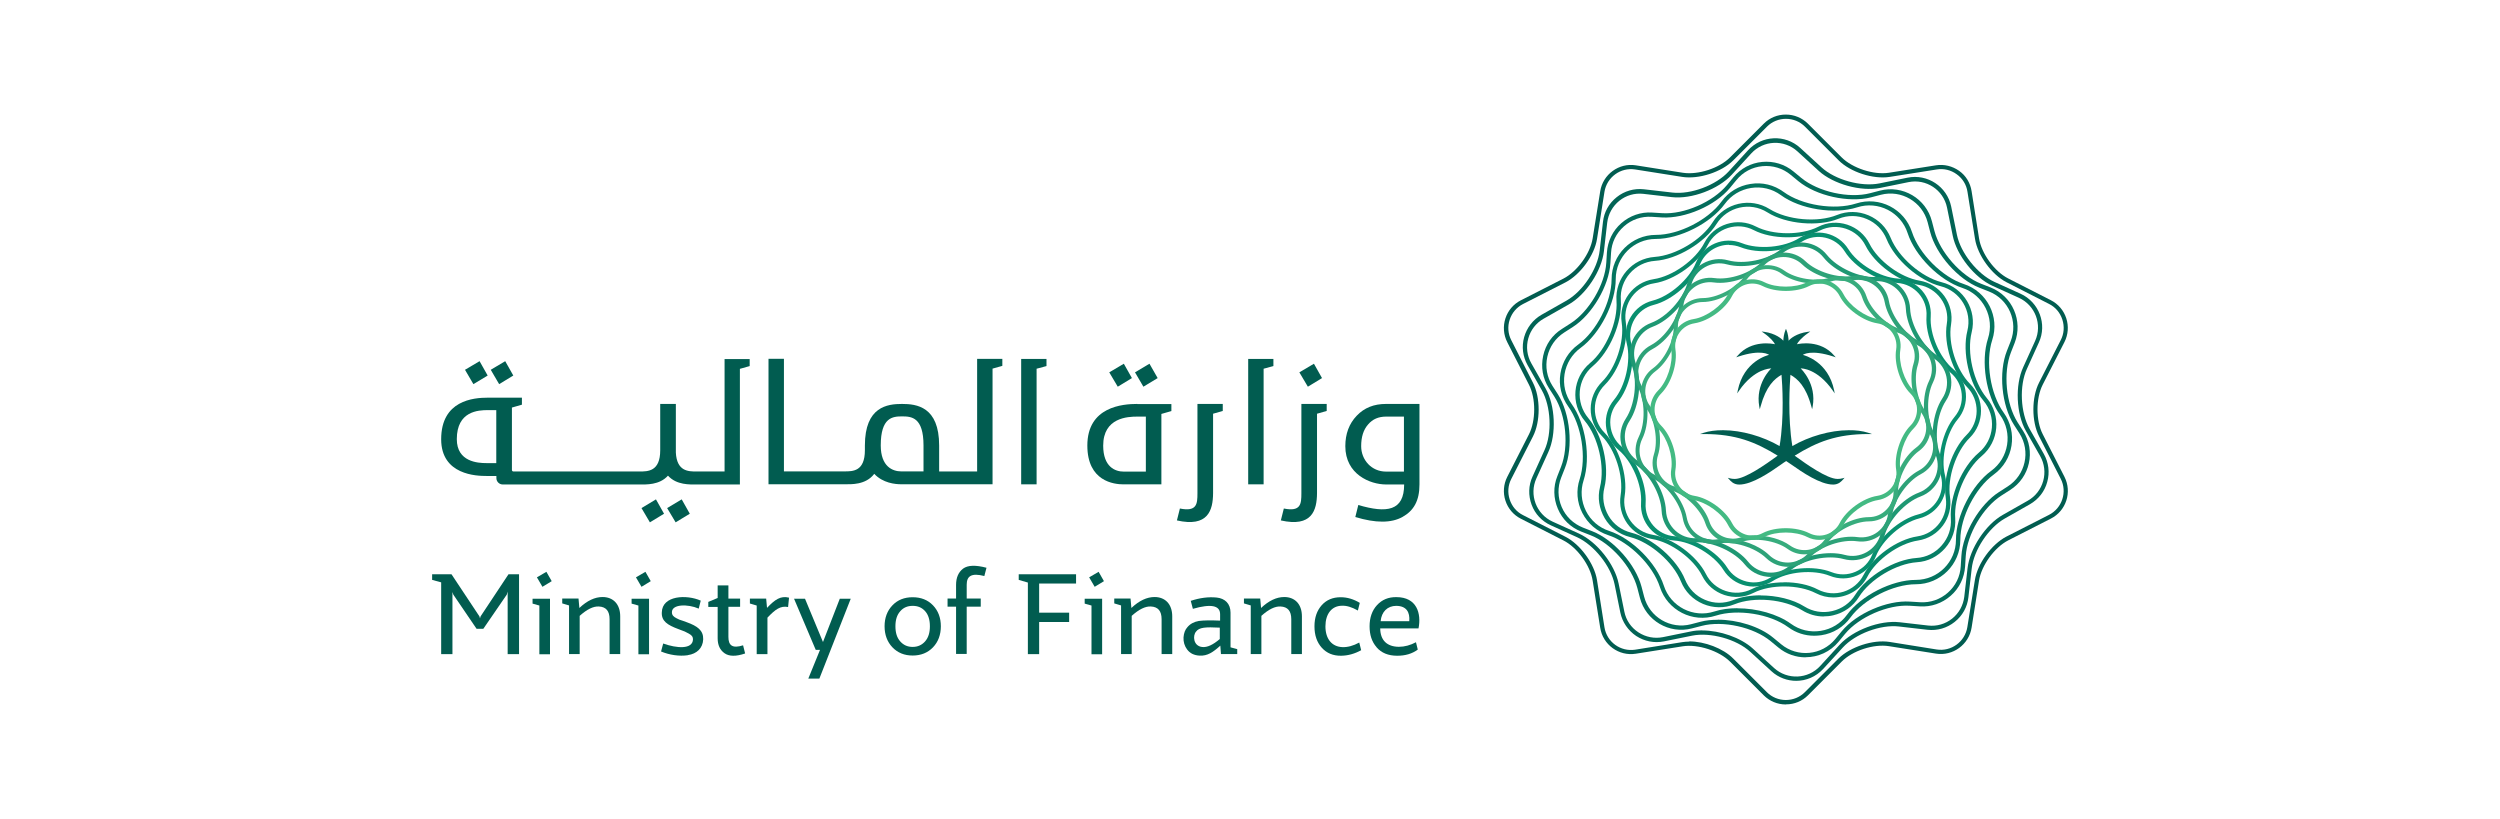 <?xml version="1.0" encoding="UTF-8"?>
<svg id="Layer_1" data-name="Layer 1" xmlns="http://www.w3.org/2000/svg" viewBox="0 0 235 77">
  <defs>
    <style>
      .cls-1 {
        fill: #026455;
      }

      .cls-2 {
        fill: #036c5b;
      }

      .cls-3 {
        fill: #08876a;
      }

      .cls-4 {
        fill: #088f6f;
      }

      .cls-5 {
        fill: #1e9873;
      }

      .cls-6 {
        fill: #2da278;
      }

      .cls-7 {
        fill: #43ba83;
      }

      .cls-8 {
        fill: #37ac7d;
      }

      .cls-9 {
        fill: #04745f;
      }

      .cls-10 {
        fill: #015c50;
      }

      .cls-11 {
        fill: #067e65;
      }
    </style>
  </defs>
  <polyline class="cls-10" points="40.62 53.98 42.44 53.98 45.06 57.93 45.12 58.12 45.18 57.93 47.8 53.98 48.79 53.98 48.79 61.49 47.72 61.49 47.72 55.61 47.64 55.89 45.43 59.11 44.8 59.11 42.61 55.89 42.53 55.65 42.53 61.49 41.47 61.49 41.47 54.74 40.62 54.51 40.62 53.98"/>
  <path class="cls-10" d="m51.7,56.28v5.22h-1v-4.58l-.64-.18v-.46h1.63m.17-1.65l-.87.53-.52-.89.89-.52.5.88h0Z"/>
  <path class="cls-10" d="m58.3,57.95v3.53h-1v-3.28c0-.76-.33-1.16-1.01-1.19-.51-.03-1.11.26-1.8.88v3.59h-1v-4.57l-.64-.19v-.46h1.53l.08.89c.73-.69,1.46-1.03,2.18-1.03.97,0,1.66.64,1.66,1.82"/>
  <path class="cls-10" d="m61.01,56.28v5.22h-1v-4.58l-.64-.18v-.46h1.63m.17-1.65l-.87.53-.52-.89.89-.52.5.88h0Z"/>
  <path class="cls-10" d="m64.66,61.59c-.8.12-1.73-.02-2.52-.35l.2-.75c1.24.45,2.77.58,2.8-.39,0-.22-.08-.37-.39-.54-.16-.08-.28-.15-.39-.2-.12-.04-.31-.12-.58-.22-1.05-.39-1.61-.76-1.57-1.57.03-1.61,2.34-1.7,3.66-1.11l-.19.75c-1.03-.45-2.54-.43-2.52.35,0,.27.16.42.44.56.21.12.29.14.6.24.15.05.25.09.33.12,1.03.37,1.59.77,1.57,1.61-.03.85-.62,1.37-1.43,1.49"/>
  <path class="cls-10" d="m70.03,61.43c-.85.29-1.5.28-1.93-.03-.43-.31-.64-.77-.64-1.4v-2.95h-.88v-.47l.88-.37v-1.18h1.01v1.24h1.1v.77h-1.1v2.83c0,.78.35,1.12,1.38.79l.19.76"/>
  <path class="cls-10" d="m72.1,57.14c.74-.78,1.28-1.16,2.07-.96l-.09.88c-.71-.14-1.2.22-1.94,1v3.43h-1.01v-4.57l-.64-.19v-.46h1.53l.08.87"/>
  <polyline class="cls-10" points="78.94 56.28 79.97 56.28 77.02 63.79 75.98 63.79 77.08 61.09 76.68 61.09 74.64 56.28 75.67 56.28 77.36 60.35 78.94 56.28"/>
  <path class="cls-10" d="m85.79,61.62c-.78,0-1.41-.26-1.9-.77-.49-.51-.74-1.18-.74-1.98s.25-1.46.74-1.97c.49-.51,1.12-.76,1.9-.76s1.42.25,1.91.76.74,1.17.74,1.97-.25,1.47-.74,1.98c-.49.51-1.13.77-1.91.77m0-.81c.48,0,.87-.18,1.17-.52.31-.35.45-.83.45-1.42s-.14-1.07-.44-1.41c-.31-.35-.69-.51-1.18-.51s-.88.17-1.17.51c-.31.35-.45.81-.45,1.41s.14,1.07.45,1.42c.31.35.69.52,1.17.52h0Z"/>
  <path class="cls-10" d="m92.54,54.15c-1.26-.33-1.67.03-1.67.81v1.3h1.32v.77h-1.32v4.44h-1v-4.44h-.8v-.77h.8v-1.28c0-.68.22-1.19.66-1.53.45-.33,1.18-.35,2.2-.08l-.2.77"/>
  <polyline class="cls-10" points="101.15 54.85 97.68 54.85 97.68 57.59 100.5 57.59 100.5 58.47 97.68 58.47 97.68 61.49 96.62 61.49 96.62 54.76 95.76 54.51 95.76 53.98 101.15 53.98 101.15 54.85"/>
  <path class="cls-10" d="m103.6,56.28v5.22h-1v-4.58l-.64-.18v-.46h1.64m.17-1.65l-.87.53-.52-.89.89-.52.5.88h0Z"/>
  <path class="cls-10" d="m110.19,57.95v3.53h-1v-3.28c0-.76-.33-1.16-1.01-1.19-.51-.03-1.11.26-1.8.88v3.59h-1v-4.57l-.64-.19v-.46h1.53l.08.89c.73-.69,1.46-1.03,2.18-1.03.97,0,1.66.64,1.66,1.82"/>
  <path class="cls-10" d="m111.6,61.07c-.26-.35-.37-.74-.35-1.15.03-.41.15-.73.37-.97.26-.31.62-.5,1.07-.58.46-.06,1.13-.07,2-.03v-.6c0-.83-.85-1-2.56-.51l-.2-.75c.85-.28,1.66-.39,2.44-.31s1.3.58,1.3,1.42v3.26s.63.17.63.17v.46h-1.53l-.06-.79c-.68.62-1.21.98-1.95.94-.52-.03-.91-.22-1.17-.58m3.07-.98v-1.07c-1.35-.07-1.94-.03-2.23.37-.33.37-.27,1.36.58,1.45.47.05,1.02-.21,1.66-.76h0Z"/>
  <path class="cls-10" d="m122.38,57.95v3.53h-1v-3.28c0-.76-.33-1.16-1.01-1.19-.51-.03-1.11.26-1.8.88v3.59h-1v-4.57l-.64-.19v-.46h1.53l.08.89c.73-.69,1.46-1.03,2.18-1.03.97,0,1.66.64,1.66,1.82"/>
  <path class="cls-10" d="m124.25,60.89c-.46-.51-.69-1.18-.69-2.01s.23-1.48.68-1.99c.45-.5,1.04-.75,1.78-.75.62,0,1.22.18,1.8.53l-.18.72c-.58-.33-1.07-.47-1.5-.45-.96.01-1.55.77-1.55,1.94s.6,1.91,1.59,1.95c.49.02,1.02-.12,1.59-.43l.18.72c-.6.33-1.22.51-1.88.52-.76.01-1.36-.24-1.82-.75"/>
  <path class="cls-10" d="m129.4,60.84c-.45-.51-.66-1.17-.66-1.97s.23-1.48.7-1.99c.47-.51,1.07-.76,1.82-.75,1.92,0,2.36,1.53,2.08,2.94h-3.6c.01,1.12.64,1.72,1.75,1.73.54,0,1.09-.15,1.61-.43l.17.69c-.52.39-1.17.58-1.93.58-.85,0-1.49-.27-1.94-.79m3.07-2.46c.07-.83-.25-1.43-1.22-1.44-.83,0-1.39.56-1.47,1.44h2.69Z"/>
  <polyline class="cls-10" points="119.7 33.74 119.7 34.41 118.78 34.66 118.78 45.53 117.33 45.53 117.33 33.74 119.7 33.74"/>
  <polyline class="cls-10" points="124.27 35.54 122.94 36.35 122.14 35 123.51 34.19 124.27 35.54"/>
  <path class="cls-10" d="m122.33,37.97v8.41c0,1-.06,1.74-1.65,1.42l-.28,1.12c2.92.66,3.39-.94,3.4-2.57v-7.46l.91-.26v-.66h-2.37"/>
  <path class="cls-10" d="m112.56,37.97v8.41c0,1-.06,1.74-1.65,1.42l-.28,1.12c2.92.66,3.39-.94,3.4-2.57v-7.46l.91-.26v-.66h-2.37"/>
  <polyline class="cls-10" points="108.82 35.54 107.48 36.35 106.69 35 108.05 34.19 108.82 35.54"/>
  <polyline class="cls-10" points="106.4 35.54 105.07 36.35 104.27 35 105.64 34.19 106.4 35.54"/>
  <path class="cls-10" d="m106.9,37.97c-1.36,0-4.69.25-4.69,3.91,0,3.37,2.5,3.65,3.41,3.65h3.55v-6.62l.94-.27v-.66h-3.2m-1.29,6.35c-.78,0-1.92-.43-1.92-2.44,0-2.65,2.33-2.73,3.21-2.73h.8v5.17h-2.09Z"/>
  <path class="cls-10" d="m133.41,37.97h-3.13c-1.13,0-2.04.36-2.75,1.11-.71.74-1.07,1.7-1.07,2.86,0,2.65,2.33,3.6,3.83,3.6h1.7c0,2.5-1.63,2.72-4.31,1.93l-.28,1.13c1.91.58,3.39.58,4.44-.01s1.59-1.51,1.59-3.05v-7.56m-1.47,6.35h-1.67c-1.38,0-2.34-1.11-2.34-2.39,0-.86.21-1.54.65-2.04.42-.5.98-.74,1.7-.74h1.67v5.17h0Z"/>
  <polyline class="cls-10" points="62.71 47.76 63.51 49.1 64.84 48.29 64.08 46.94 62.71 47.76"/>
  <polyline class="cls-10" points="60.3 47.76 61.09 49.1 62.42 48.29 61.66 46.94 60.3 47.76"/>
  <polyline class="cls-10" points="48.25 35.3 47.49 33.95 46.13 34.76 46.92 36.11 48.25 35.3"/>
  <polyline class="cls-10" points="45.84 35.3 45.08 33.95 43.71 34.76 44.5 36.11 45.84 35.3"/>
  <polyline class="cls-10" points="95.99 33.74 95.99 45.53 97.44 45.53 97.44 34.66 98.37 34.41 98.37 33.74 95.99 33.74"/>
  <path class="cls-10" d="m91.85,33.74v10.58h-3.57v-2.44c0-3.66-2.12-3.91-3.49-3.91s-3.49.25-3.49,3.91v.44c0,2-1.14,1.99-1.92,1.99h-5.69v-10.58h-1.45v11.79h7.14c.62,0,2,.08,2.8-.98.81.87,1.97.98,2.52.98h8.6v-10.87l.92-.26v-.66h-2.37m-5.05,10.58h-2.09c-.78,0-1.92-.43-1.92-2.44,0-2.65,1.13-2.73,2.01-2.73s2.01.08,2.01,2.73v2.44h0Z"/>
  <path class="cls-10" d="m68.11,33.74v10.58h-2.64c-.75,0-1.85,0-1.94-1.78v-4.57h-1.47v4.36c0,2-1.17,1.99-1.95,1.99h-11.85c-.08,0-.14-.07-.14-.14v-5.87l.94-.27v-.66h-3.2c-1.36,0-4.39.25-4.39,3.91,0,3.37,3.35,3.45,4.25,3.45h.94v.2c0,.33.27.6.6.6h12.86c.59,0,1.87.07,2.67-.83.81.9,2.08.83,2.67.83h4.09v-10.87l.92-.26v-.66h-2.37m-21.45,9.78h-.94c-.78,0-2.77-.11-2.77-2.25,0-2.65,2.04-2.73,2.91-2.73h.8v4.97h0Z"/>
  <path class="cls-10" d="m167.87,66.22c-.79,0-1.52-.31-2.07-.85l-3.17-3.17c-1.02-1.02-3.02-1.67-4.44-1.45l-4.43.7c-1.59.25-3.09-.84-3.34-2.44l-.71-4.43c-.22-1.43-1.46-3.13-2.75-3.78l-4-2.04c-.69-.35-1.21-.96-1.45-1.7s-.18-1.54.17-2.23l2.04-4c.66-1.29.66-3.39,0-4.67l-2.04-4c-.35-.69-.41-1.49-.17-2.23s.76-1.35,1.45-1.7l4-2.04c1.29-.66,2.52-2.35,2.75-3.78l.71-4.43c.25-1.59,1.76-2.69,3.34-2.44l4.43.7c1.43.22,3.42-.42,4.44-1.45l3.17-3.17c.55-.55,1.28-.85,2.07-.85s1.52.31,2.07.85l3.17,3.17c1.02,1.02,3.02,1.67,4.44,1.45l4.43-.7c.77-.12,1.54.07,2.18.52.64.45,1.05,1.14,1.17,1.91l.7,4.43c.22,1.43,1.46,3.13,2.75,3.78l4,2.04c.69.35,1.21.96,1.45,1.7s.18,1.54-.17,2.23l-2.04,4c-.66,1.29-.66,3.39,0,4.67l2.04,4c.73,1.44.16,3.2-1.28,3.93l-4,2.04c-1.29.66-2.52,2.35-2.75,3.78l-.7,4.43c-.25,1.59-1.76,2.69-3.34,2.44l-4.43-.7c-1.43-.23-3.42.42-4.44,1.45l-3.17,3.17c-.55.55-1.28.85-2.07.85m-9.1-5.92c1.45,0,3.19.65,4.14,1.61l3.17,3.17c.47.47,1.11.73,1.78.73s1.31-.26,1.78-.73l3.17-3.17c1.11-1.1,3.25-1.8,4.79-1.56l4.43.71c1.38.22,2.67-.73,2.89-2.1l.71-4.43c.24-1.54,1.57-3.36,2.96-4.08l4-2.04c1.24-.63,1.74-2.16,1.11-3.39l-2.04-4c-.71-1.39-.71-3.65,0-5.04l2.04-4c.31-.6.36-1.28.15-1.93s-.65-1.17-1.25-1.47l-4-2.04c-1.39-.71-2.72-2.54-2.96-4.08l-.71-4.43c-.1-.66-.46-1.25-1.01-1.64-.55-.4-1.21-.56-1.88-.45l-4.43.7c-1.54.24-3.69-.45-4.79-1.56l-3.17-3.17c-.47-.47-1.11-.73-1.78-.73s-1.31.26-1.78.73l-3.17,3.17c-1.1,1.11-3.25,1.8-4.79,1.56l-4.43-.7c-1.38-.22-2.67.73-2.89,2.1l-.7,4.43c-.24,1.54-1.57,3.36-2.96,4.08l-4,2.04c-.6.31-1.04.83-1.25,1.47-.21.64-.16,1.33.15,1.93l2.04,4c.71,1.39.71,3.65,0,5.04l-2.04,4c-.31.6-.36,1.28-.15,1.93s.65,1.17,1.25,1.47l4,2.04c1.39.71,2.72,2.54,2.96,4.08l.7,4.43c.22,1.38,1.51,2.31,2.89,2.1l4.43-.71c.21-.03.43-.05.65-.05h0Z"/>
  <path class="cls-1" d="m168.85,64c-.83,0-1.68-.3-2.34-.91l-2-1.83c-1.29-1.18-3.73-1.85-5.44-1.51l-2.66.54c-.9.18-1.83,0-2.61-.51-.77-.52-1.3-1.3-1.49-2.2l-.54-2.66c-.35-1.71-1.93-3.69-3.52-4.42l-2.47-1.12c-.84-.38-1.49-1.07-1.81-1.94s-.3-1.81.09-2.65l1.12-2.47c.73-1.59.61-4.12-.25-5.64l-1.34-2.36c-.45-.8-.57-1.74-.32-2.63s.83-1.64,1.63-2.1l2.36-1.34c1.52-.86,2.92-2.97,3.11-4.71l.31-2.69c.1-.92.56-1.74,1.29-2.32.73-.58,1.63-.84,2.55-.74l2.69.31c1.74.2,4.1-.69,5.28-1.98l1.83-2c1.29-1.41,3.49-1.51,4.9-.22l2,1.83c1.29,1.18,3.73,1.85,5.44,1.51l2.65-.54c1.87-.38,3.71.83,4.1,2.71l.54,2.66c.35,1.71,1.93,3.69,3.51,4.42l2.47,1.12c1.74.79,2.52,2.86,1.72,4.59l-1.12,2.47c-.73,1.59-.61,4.12.25,5.64l1.34,2.36c.45.8.57,1.74.32,2.63-.24.9-.83,1.64-1.63,2.1l-2.36,1.34c-1.52.86-2.92,2.97-3.11,4.71l-.31,2.69c-.1.92-.56,1.74-1.29,2.32s-1.63.84-2.55.74l-2.69-.31c-1.74-.2-4.1.69-5.28,1.98l-1.83,2c-.69.75-1.62,1.13-2.56,1.13m-8.83-4.74c1.67,0,3.62.67,4.76,1.7l2,1.83c1.25,1.14,3.2,1.06,4.34-.19l1.83-2c1.26-1.37,3.78-2.32,5.63-2.11l2.69.31c.81.09,1.61-.14,2.25-.65s1.04-1.24,1.14-2.05l.31-2.69c.21-1.85,1.7-4.1,3.31-5.01l2.36-1.34c.71-.4,1.22-1.06,1.44-1.85.22-.79.12-1.62-.28-2.33l-1.34-2.36c-.92-1.61-1.04-4.31-.26-6l1.12-2.47c.7-1.54.01-3.36-1.53-4.06l-2.47-1.12c-1.7-.77-3.37-2.88-3.74-4.7l-.54-2.66c-.34-1.66-1.96-2.73-3.62-2.39l-2.65.54c-1.82.37-4.42-.35-5.79-1.6l-2-1.83c-1.25-1.14-3.2-1.06-4.34.19l-1.83,2c-1.26,1.37-3.78,2.32-5.63,2.11l-2.69-.31c-.81-.09-1.61.14-2.25.65-.64.52-1.04,1.24-1.14,2.05l-.31,2.69c-.21,1.85-1.7,4.1-3.31,5.01l-2.36,1.34c-.71.4-1.22,1.06-1.44,1.85-.22.79-.12,1.62.28,2.33l1.34,2.36c.92,1.61,1.04,4.31.26,6l-1.12,2.47c-.7,1.54-.01,3.36,1.52,4.06l2.47,1.12c1.7.77,3.37,2.88,3.74,4.7l.54,2.65c.16.8.63,1.49,1.32,1.94.69.45,1.51.61,2.31.45l2.65-.54c.33-.07.68-.1,1.04-.1h0Z"/>
  <path class="cls-2" d="m169.72,61.79c-.9,0-1.8-.3-2.55-.92l-.74-.61c-1.58-1.3-4.48-1.95-6.46-1.43l-.93.24c-2.14.56-4.34-.74-4.89-2.88l-.24-.92c-.52-1.98-2.48-4.21-4.38-4.95l-.89-.35c-1-.39-1.78-1.15-2.2-2.14s-.45-2.08-.05-3.07l.35-.89c.75-1.91.47-4.86-.63-6.59l-.52-.81c-.58-.9-.76-1.97-.53-3.03s.85-1.95,1.76-2.52l.81-.52c1.73-1.1,3.24-3.66,3.36-5.7l.06-.96c.07-1.07.54-2.05,1.35-2.76.81-.71,1.84-1.07,2.9-1l.96.06c2.05.13,4.76-1.06,6.07-2.64l.61-.74c.68-.82,1.64-1.34,2.71-1.44,1.07-.1,2.12.22,2.94.9l.74.61c1.58,1.3,4.48,1.95,6.46,1.43l.92-.24c2.14-.56,4.34.74,4.89,2.88l.24.92c.52,1.98,2.48,4.21,4.38,4.95l.89.35c2.06.81,3.07,3.15,2.27,5.21l-.35.89c-.75,1.91-.47,4.86.63,6.59l.52.81c1.19,1.87.64,4.36-1.23,5.54l-.81.52c-1.73,1.1-3.24,3.66-3.36,5.7l-.06.96c-.07,1.07-.54,2.05-1.35,2.76s-1.84,1.07-2.9,1l-.96-.06c-2.04-.13-4.76,1.06-6.07,2.64l-.61.74c-.79.96-1.94,1.46-3.1,1.46m-8.26-3.53c1.85,0,3.95.64,5.22,1.7l.74.61c1.54,1.27,3.82,1.05,5.09-.49l.61-.74c1.38-1.67,4.24-2.92,6.4-2.78l.96.06c.96.06,1.89-.26,2.61-.9.73-.64,1.16-1.53,1.21-2.48l.06-.96c.13-2.16,1.72-4.86,3.54-6.02l.81-.52c1.68-1.07,2.18-3.31,1.11-4.99l-.52-.81c-1.16-1.82-1.46-4.94-.66-6.95l.35-.89c.73-1.85-.18-3.96-2.04-4.69l-.89-.35c-2.01-.79-4.08-3.13-4.63-5.23l-.24-.92c-.5-1.93-2.48-3.09-4.4-2.59l-.92.24c-2.09.54-5.15-.14-6.82-1.51l-.74-.61c-.74-.61-1.68-.9-2.65-.81-.96.09-1.83.55-2.44,1.3l-.61.74c-1.37,1.67-4.24,2.91-6.4,2.78l-.96-.06c-.96-.06-1.89.26-2.61.9-.73.64-1.16,1.53-1.21,2.48l-.06.96c-.13,2.16-1.72,4.86-3.54,6.02l-.81.52c-.81.52-1.37,1.32-1.58,2.27s-.04,1.91.47,2.72l.52.81c1.16,1.82,1.46,4.94.66,6.95l-.35.89c-.35.9-.33,1.87.05,2.76s1.09,1.57,1.99,1.93l.89.35c2.01.79,4.08,3.13,4.63,5.23l.24.92c.5,1.93,2.48,3.09,4.4,2.59l.92-.24c.49-.13,1.03-.18,1.59-.18h0Z"/>
  <path class="cls-9" d="m170.54,59.76c-.88,0-1.72-.27-2.44-.8-1.72-1.26-4.78-1.74-6.81-1.09-2.19.71-4.55-.5-5.26-2.69-.66-2.03-2.84-4.22-4.87-4.88-1.06-.35-1.91-1.09-2.42-2.08s-.6-2.13-.25-3.18c.66-2.03.18-5.09-1.07-6.82-.65-.9-.92-2-.74-3.11.18-1.11.77-2.07,1.67-2.72,1.73-1.26,3.13-4.01,3.14-6.14,0-2.3,1.87-4.17,4.17-4.17h.01c2.14,0,4.89-1.4,6.15-3.13.65-.9,1.62-1.49,2.73-1.66,1.11-.18,2.2.09,3.11.75,1.72,1.26,4.78,1.74,6.81,1.09,2.19-.71,4.55.5,5.26,2.69.66,2.03,2.84,4.22,4.87,4.88,2.19.71,3.39,3.07,2.67,5.26-.66,2.03-.18,5.09,1.07,6.82,1.35,1.87.94,4.48-.93,5.83-1.73,1.26-3.14,4.01-3.14,6.14,0,2.3-1.88,4.17-4.17,4.17h-.01c-2.14,0-4.89,1.4-6.15,3.13-.65.9-1.62,1.49-2.73,1.66-.22.03-.44.05-.66.05m-7.22-2.58c1.79,0,3.74.53,5.01,1.45.81.59,1.8.83,2.81.67,1-.16,1.87-.69,2.46-1.5,1.32-1.81,4.22-3.29,6.47-3.29h.01c2.08,0,3.77-1.69,3.77-3.77,0-2.25,1.49-5.15,3.3-6.47,1.68-1.22,2.06-3.58.84-5.27-1.32-1.82-1.82-5.04-1.13-7.18.64-1.97-.44-4.11-2.42-4.76-2.14-.7-4.44-3.01-5.13-5.14-.64-1.98-2.77-3.07-4.75-2.43-2.14.69-5.36.18-7.17-1.15-.81-.59-1.8-.83-2.81-.67-1,.16-1.87.69-2.46,1.5-1.32,1.81-4.23,3.29-6.47,3.29h-.01c-2.08,0-3.77,1.69-3.77,3.77,0,2.25-1.49,5.15-3.3,6.47-.81.59-1.35,1.47-1.51,2.46-.16,1,.07,1.99.66,2.81,1.32,1.82,1.82,5.04,1.13,7.18-.31.96-.23,1.97.22,2.88.45.9,1.23,1.57,2.19,1.88,2.14.7,4.44,3.01,5.13,5.14.64,1.98,2.77,3.07,4.75,2.43.64-.21,1.39-.31,2.16-.31h0Z"/>
  <path class="cls-11" d="m171.43,57.95c-.72,0-1.42-.2-2.04-.59-1.67-1.04-4.51-1.3-6.34-.56-.96.39-2.01.37-2.96-.03-.96-.41-1.69-1.15-2.08-2.11-.73-1.82-2.88-3.7-4.8-4.18-1-.25-1.85-.88-2.37-1.77s-.69-1.93-.44-2.93c.48-1.91-.16-4.69-1.42-6.2-1.37-1.63-1.15-4.08.48-5.45,1.51-1.26,2.63-3.89,2.49-5.85-.15-2.13,1.47-3.98,3.6-4.13,1.96-.14,4.41-1.6,5.45-3.27,1.13-1.81,3.53-2.36,5.34-1.23,1.67,1.04,4.51,1.3,6.34.56.96-.39,2.01-.37,2.96.03.96.41,1.69,1.15,2.08,2.11.73,1.82,2.88,3.7,4.8,4.18,2.07.52,3.33,2.63,2.82,4.69-.48,1.91.16,4.69,1.42,6.2,1.37,1.63,1.15,4.08-.48,5.45-1.51,1.26-2.63,3.89-2.49,5.85.07,1.02-.26,2.02-.95,2.81-.68.78-1.62,1.26-2.65,1.32-1.96.14-4.41,1.6-5.45,3.27-.55.88-1.4,1.48-2.42,1.72-.29.07-.59.1-.88.1m-5.94-1.97c1.48,0,3.03.36,4.11,1.04.78.49,1.71.64,2.62.43s1.68-.75,2.16-1.53c1.11-1.76,3.69-3.32,5.77-3.46.92-.06,1.76-.48,2.37-1.19.61-.7.92-1.59.85-2.52-.14-2.08,1.04-4.85,2.63-6.19,1.47-1.23,1.66-3.42.43-4.89-1.34-1.59-2.01-4.54-1.51-6.55.47-1.86-.66-3.74-2.52-4.21-2.02-.51-4.29-2.49-5.07-4.42-.35-.85-1-1.53-1.86-1.89-.85-.37-1.8-.37-2.65-.03-1.93.78-4.94.51-6.7-.6-1.62-1.02-3.77-.52-4.78,1.1-1.11,1.76-3.69,3.32-5.77,3.46-1.91.13-3.36,1.79-3.22,3.7.14,2.08-1.04,4.85-2.63,6.19-1.47,1.23-1.66,3.42-.43,4.89,1.34,1.59,2.01,4.54,1.51,6.55-.22.9-.08,1.82.39,2.63s1.23,1.36,2.13,1.59c2.02.51,4.29,2.49,5.07,4.42.35.85,1,1.53,1.86,1.89.85.37,1.8.37,2.65.03.75-.3,1.66-.45,2.59-.45h0Z"/>
  <path class="cls-3" d="m172.33,56.16c-.56,0-1.12-.13-1.64-.4-1.61-.83-4.24-.85-5.86-.03-.85.43-1.82.5-2.74.2-.92-.31-1.65-.94-2.08-1.79-.81-1.62-2.93-3.18-4.71-3.47-.94-.16-1.77-.67-2.33-1.45-.56-.78-.78-1.73-.63-2.67.29-1.79-.5-4.29-1.78-5.58-1.39-1.41-1.38-3.68.03-5.08,1.29-1.28,2.12-3.77,1.85-5.56-.3-1.96,1.05-3.79,3.01-4.09,1.79-.27,3.93-1.8,4.76-3.41.44-.85,1.19-1.48,2.1-1.77.92-.29,1.89-.21,2.74.23,1.61.83,4.24.85,5.86.03.85-.43,1.82-.5,2.74-.2.92.31,1.65.94,2.08,1.79.81,1.62,2.93,3.18,4.71,3.47.94.16,1.77.67,2.33,1.45s.78,1.73.63,2.67c-.3,1.79.5,4.29,1.78,5.58,1.39,1.41,1.38,3.69-.03,5.08-1.29,1.28-2.12,3.77-1.85,5.56.3,1.96-1.05,3.79-3.01,4.09-1.79.27-3.93,1.8-4.76,3.41-.64,1.23-1.89,1.94-3.2,1.94m-4.62-1.43c1.15,0,2.29.22,3.16.68,1.56.81,3.49.2,4.3-1.36.88-1.71,3.15-3.34,5.06-3.63,1.74-.26,2.94-1.89,2.67-3.63-.29-1.91.59-4.55,1.96-5.91,1.25-1.23,1.26-3.26.03-4.51-1.35-1.37-2.2-4.03-1.89-5.93.14-.83-.06-1.68-.56-2.37-.5-.69-1.23-1.15-2.07-1.29-1.9-.31-4.15-1.97-5.01-3.69-.38-.76-1.04-1.32-1.85-1.59-.81-.27-1.68-.21-2.44.17-1.72.86-4.51.85-6.22-.04-.75-.39-1.61-.46-2.43-.2-.81.26-1.48.81-1.87,1.57-.88,1.71-3.15,3.34-5.06,3.63-1.74.26-2.94,1.89-2.67,3.63.29,1.91-.59,4.55-1.96,5.91-1.25,1.23-1.26,3.26-.03,4.51,1.35,1.37,2.2,4.03,1.89,5.93-.14.83.06,1.68.56,2.37.5.69,1.23,1.15,2.07,1.29,1.9.31,4.15,1.97,5.01,3.69.38.76,1.04,1.32,1.85,1.59s1.68.21,2.44-.17c.85-.43,1.95-.64,3.06-.64h0Z"/>
  <path class="cls-4" d="m164.84,55.14c-.25,0-.5-.03-.75-.09-.87-.2-1.61-.72-2.08-1.47-.89-1.42-2.97-2.66-4.64-2.77-1.84-.12-3.23-1.72-3.11-3.55.11-1.67-.84-3.9-2.12-4.97-.69-.57-1.1-1.37-1.18-2.27-.08-.89.19-1.76.76-2.44,1.07-1.28,1.61-3.65,1.2-5.27-.45-1.78.64-3.6,2.42-4.05,1.62-.41,3.45-2.01,4.07-3.55.69-1.71,2.63-2.54,4.34-1.85,1.55.62,3.97.41,5.39-.49.75-.47,1.64-.62,2.52-.43.87.2,1.61.72,2.08,1.47.89,1.42,2.97,2.66,4.64,2.77,1.84.12,3.23,1.72,3.11,3.55-.12,1.67.84,3.9,2.12,4.97.69.57,1.1,1.37,1.18,2.27.08.89-.19,1.76-.76,2.44-1.07,1.28-1.61,3.65-1.2,5.27.45,1.78-.64,3.6-2.42,4.05-1.62.41-3.45,2-4.07,3.55-.33.82-.96,1.47-1.78,1.82s-1.73.36-2.55.03c-1.55-.62-3.97-.41-5.38.49-.54.34-1.14.51-1.76.51m-2.34-32.12c-1.17,0-2.27.7-2.73,1.85-.66,1.66-2.61,3.36-4.35,3.8-1.57.39-2.52,1.99-2.13,3.56.43,1.73-.14,4.25-1.28,5.62-.5.6-.74,1.36-.66,2.14.07.78.44,1.49,1.04,1.99,1.37,1.15,2.39,3.52,2.27,5.31-.11,1.61,1.12,3.02,2.73,3.13,1.78.12,4,1.45,4.95,2.96.41.66,1.07,1.12,1.83,1.3.77.18,1.55.04,2.21-.37,1.51-.95,4.09-1.18,5.75-.52.73.29,1.52.28,2.25-.03.73-.31,1.28-.88,1.57-1.6.66-1.66,2.61-3.36,4.35-3.8,1.57-.39,2.52-1.99,2.13-3.56-.43-1.73.14-4.25,1.28-5.62.5-.6.74-1.36.66-2.14-.07-.78-.44-1.49-1.04-1.99-1.37-1.15-2.39-3.52-2.27-5.31.11-1.61-1.12-3.02-2.73-3.13-1.78-.12-4-1.45-4.95-2.96-.86-1.37-2.67-1.78-4.04-.92-1.51.95-4.09,1.18-5.75.52-.36-.14-.73-.21-1.09-.21h0Z"/>
  <path class="cls-5" d="m166.46,54.23c-.12,0-.24,0-.36-.02-.83-.09-1.57-.5-2.09-1.15-.97-1.21-3.02-2.14-4.57-2.08-1.72.08-3.17-1.26-3.25-2.97-.07-1.55-1.18-3.51-2.48-4.36-.69-.45-1.17-1.16-1.33-1.97-.17-.82,0-1.65.45-2.34.85-1.3,1.11-3.53.56-4.98-.29-.77-.26-1.62.08-2.38s.96-1.34,1.74-1.63c1.45-.54,2.97-2.2,3.39-3.7.22-.8.74-1.47,1.47-1.88s1.57-.52,2.37-.3c1.49.41,3.7-.04,4.91-1,.65-.52,1.47-.75,2.29-.66.83.09,1.57.5,2.09,1.15.97,1.21,3.03,2.14,4.57,2.08,1.73-.08,3.17,1.26,3.25,2.97.07,1.55,1.18,3.51,2.48,4.36,1.43.95,1.83,2.88.88,4.31-.85,1.3-1.11,3.53-.56,4.98.6,1.61-.22,3.41-1.82,4.01-1.45.54-2.97,2.2-3.39,3.7-.22.8-.74,1.47-1.47,1.88s-1.57.52-2.37.3c-1.5-.41-3.7.04-4.91,1-.56.44-1.23.68-1.93.68m-6.85-3.65c1.63,0,3.72.97,4.72,2.23.45.56,1.09.92,1.82,1,.73.08,1.43-.12,1.99-.57,1.3-1.04,3.66-1.52,5.27-1.08.69.19,1.42.1,2.06-.26.63-.36,1.09-.94,1.28-1.63.44-1.6,2.07-3.39,3.63-3.97,1.4-.53,2.12-2.1,1.59-3.49-.58-1.56-.31-3.96.6-5.35.83-1.25.48-2.94-.77-3.76-1.39-.92-2.58-3.01-2.65-4.68-.07-1.49-1.34-2.66-2.84-2.59-1.66.07-3.86-.92-4.9-2.23-.45-.56-1.1-.92-1.82-1-.73-.08-1.43.12-1.99.57-1.3,1.04-3.66,1.52-5.27,1.08-.7-.19-1.42-.1-2.06.26-.63.36-1.09.94-1.28,1.63-.44,1.6-2.07,3.39-3.63,3.97-.68.25-1.21.76-1.51,1.42-.3.66-.33,1.4-.07,2.08.58,1.56.31,3.96-.6,5.35-.4.6-.54,1.33-.39,2.04.14.71.56,1.32,1.16,1.72,1.39.92,2.58,3.01,2.65,4.68.07,1.49,1.34,2.66,2.84,2.59h.18Z"/>
  <path class="cls-6" d="m168.06,53.28c-.73,0-1.47-.27-2.04-.82-1.04-1-3.04-1.62-4.46-1.37-.77.14-1.54-.04-2.18-.49-.64-.45-1.07-1.12-1.2-1.89-.25-1.42-1.51-3.1-2.8-3.73-1.45-.71-2.05-2.46-1.34-3.91.64-1.3.6-3.39-.07-4.67-.37-.69-.44-1.48-.21-2.23s.73-1.36,1.42-1.72c1.28-.68,2.48-2.39,2.69-3.82.11-.77.52-1.45,1.14-1.93.62-.47,1.39-.67,2.16-.56,1.43.2,3.41-.47,4.42-1.51,1.12-1.16,2.98-1.19,4.13-.07,1.04,1,3.05,1.62,4.46,1.37.77-.14,1.54.04,2.18.49s1.07,1.12,1.2,1.89c.25,1.42,1.51,3.1,2.8,3.73,1.45.71,2.05,2.46,1.34,3.91-.64,1.3-.6,3.39.07,4.67.37.69.44,1.48.21,2.23s-.73,1.36-1.42,1.72c-1.28.68-2.48,2.39-2.69,3.82-.11.77-.52,1.45-1.14,1.93-.62.47-1.39.67-2.16.56-1.43-.2-3.41.47-4.42,1.51-.57.59-1.34.89-2.1.89m-5.84-2.65c1.43,0,3.13.62,4.08,1.54,1,.97,2.6.94,3.57-.05,1.09-1.12,3.22-1.85,4.76-1.63.66.09,1.33-.07,1.87-.48.54-.41.89-1,.98-1.66.22-1.54,1.52-3.39,2.9-4.12.59-.31,1.03-.84,1.23-1.49.2-.64.14-1.33-.18-1.92-.73-1.38-.77-3.64-.08-5.03.61-1.25.09-2.76-1.15-3.37-1.4-.69-2.75-2.49-3.03-4.02-.12-.66-.48-1.24-1.04-1.63-.55-.39-1.22-.54-1.88-.42-1.53.27-3.69-.39-4.82-1.48-1-.97-2.6-.94-3.57.05-1.09,1.12-3.22,1.85-4.76,1.63-.66-.09-1.33.07-1.87.48-.54.41-.89,1-.98,1.66-.22,1.54-1.52,3.39-2.9,4.12-.59.31-1.03.84-1.23,1.49-.2.64-.14,1.33.18,1.92.73,1.38.77,3.64.08,5.03-.61,1.25-.09,2.76,1.15,3.37,1.4.69,2.75,2.49,3.03,4.02.12.66.48,1.24,1.04,1.63.56.39,1.22.54,1.88.42.23-.04.47-.06.73-.06h0Z"/>
  <path class="cls-8" d="m169.61,52.11c-.56,0-1.11-.17-1.59-.52-1.07-.77-3.03-1.08-4.27-.66-1.43.47-2.98-.31-3.45-1.74-.41-1.25-1.81-2.65-3.07-3.05-.69-.22-1.26-.71-1.59-1.36-.33-.65-.39-1.39-.17-2.08.41-1.26.09-3.21-.69-4.27-.43-.59-.6-1.31-.49-2.03.12-.73.5-1.36,1.09-1.78,1.07-.77,1.96-2.54,1.95-3.86,0-1.51,1.22-2.73,2.73-2.74,1.32,0,3.08-.91,3.85-1.97.43-.59,1.06-.98,1.78-1.09s1.45.05,2.04.48c1.07.77,3.03,1.08,4.27.66.69-.22,1.43-.17,2.08.16s1.14.9,1.36,1.58c.41,1.25,1.81,2.65,3.07,3.05.69.22,1.26.71,1.59,1.36.33.65.39,1.39.17,2.08-.41,1.26-.09,3.21.69,4.27.43.59.6,1.31.49,2.03-.12.73-.5,1.36-1.09,1.78-1.07.77-1.96,2.54-1.95,3.86,0,.73-.28,1.41-.8,1.93-.52.52-1.2.81-1.93.81-1.32,0-3.08.91-3.85,1.97-.54.74-1.37,1.13-2.22,1.13m-4.58-1.77c1.15,0,2.4.34,3.22.93,1.04.75,2.5.52,3.25-.52.85-1.17,2.72-2.14,4.17-2.14.62,0,1.2-.24,1.64-.69.44-.44.69-1.02.68-1.65,0-1.45.95-3.33,2.12-4.19,1.04-.76,1.26-2.22.51-3.26-.85-1.17-1.19-3.25-.75-4.63.19-.59.14-1.22-.15-1.78s-.77-.96-1.36-1.15c-1.38-.45-2.88-1.93-3.32-3.31-.19-.59-.6-1.07-1.16-1.35s-1.19-.33-1.78-.14c-1.38.45-3.46.13-4.63-.73-.5-.37-1.12-.51-1.74-.41s-1.15.43-1.52.93c-.85,1.17-2.72,2.14-4.17,2.14-1.28,0-2.33,1.05-2.32,2.33,0,1.45-.95,3.33-2.12,4.19-.5.37-.83.91-.92,1.52s.05,1.23.42,1.73c.85,1.17,1.19,3.25.75,4.63-.19.59-.14,1.22.15,1.78s.77.96,1.36,1.15c1.38.45,2.88,1.93,3.32,3.31.4,1.22,1.72,1.89,2.94,1.49.42-.14.91-.2,1.42-.2h0Z"/>
  <path class="cls-7" d="m171.01,50.75c-.39,0-.79-.09-1.15-.28-1.09-.55-2.91-.55-4,0-.6.31-1.29.36-1.94.15-.65-.21-1.17-.66-1.48-1.26-.55-1.09-2.03-2.16-3.23-2.35-.67-.11-1.26-.47-1.66-1.02s-.56-1.22-.45-1.89c.19-1.2-.37-2.94-1.23-3.8-.48-.48-.74-1.12-.74-1.8s.26-1.32.74-1.8c.86-.86,1.42-2.6,1.23-3.8-.11-.67.05-1.34.45-1.89.4-.55.99-.92,1.66-1.02,1.2-.19,2.68-1.26,3.23-2.35.31-.6.83-1.05,1.48-1.26.65-.21,1.34-.16,1.94.15,1.09.55,2.91.55,4,0,.6-.31,1.29-.36,1.94-.15.65.21,1.17.66,1.48,1.26.55,1.08,2.03,2.16,3.23,2.35,1.38.22,2.33,1.53,2.12,2.91-.19,1.2.37,2.94,1.23,3.8.48.48.74,1.12.74,1.8s-.26,1.32-.74,1.8c-.86.86-1.42,2.6-1.23,3.8.22,1.38-.73,2.69-2.12,2.91-1.2.19-2.68,1.26-3.23,2.35-.31.6-.83,1.05-1.48,1.26-.26.08-.53.13-.79.13m-3.14-1.1c.79,0,1.58.16,2.18.46.51.26,1.09.31,1.63.13.54-.18.99-.56,1.25-1.07.61-1.2,2.19-2.35,3.53-2.56,1.17-.18,1.97-1.28,1.78-2.45-.21-1.33.39-3.19,1.34-4.15.4-.4.62-.94.62-1.51s-.22-1.11-.62-1.51c-.96-.96-1.56-2.82-1.34-4.15.18-1.17-.62-2.27-1.78-2.45-1.33-.21-2.91-1.36-3.53-2.56-.26-.51-.7-.88-1.25-1.07-.55-.18-1.13-.13-1.63.13-1.2.61-3.15.61-4.36,0-.51-.26-1.09-.31-1.63-.13s-.99.56-1.25,1.07c-.61,1.2-2.19,2.35-3.53,2.56-.56.09-1.06.39-1.4.86-.34.46-.47,1.03-.39,1.59.21,1.33-.39,3.19-1.34,4.15-.4.4-.62.94-.62,1.51s.22,1.11.62,1.51c.96.96,1.56,2.82,1.34,4.15-.09.56.05,1.13.39,1.59.34.46.83.77,1.4.86,1.33.21,2.91,1.36,3.53,2.56.26.51.7.88,1.25,1.07.54.18,1.13.14,1.63-.13.6-.31,1.39-.46,2.18-.46h0Z"/>
  <path class="cls-10" d="m175.96,40.8l-.35-.12c-.53-.17-1.16-.25-1.85-.24-1.72.01-3.7.57-5.28,1.49-.45-2.73-.24-5.89-.18-6.7.66.37,1.46,1.07,1.97,2.99l.07.25.05-.25c.39-2.14-1.07-3.53-1.13-3.59.06,0,.45,0,1,.26.52.24,1.28.75,2.04,1.85l.16.24-.05-.28c-.56-2.75-2.81-3.3-2.94-3.34.03-.03.76-.54,2.89.16l.2.07-.14-.16c-1.31-1.53-3.29-1.12-3.51-1.07h0c.08-.18.4-.6,1.06-1.06l.2-.14-.24.03c-1.08.15-1.67.66-1.8.84-.01-.24-.06-.67-.2-1l-.05-.12-.05.12c-.14.33-.19.76-.2,1-.14-.18-.73-.69-1.8-.84l-.24-.03.2.14c.65.45.97.87,1.06,1.06-.2-.05-2.2-.45-3.51,1.07l-.14.16.2-.07c2.14-.71,2.86-.19,2.89-.16-.14.03-2.38.59-2.94,3.34l-.05.28.16-.24c.75-1.1,1.53-1.61,2.04-1.85.54-.24.92-.26,1-.26h0c-.06.05-1.51,1.45-1.13,3.59l.05.25.07-.25c.52-1.93,1.32-2.62,1.97-2.99.07.81.28,3.97-.18,6.7-1.59-.92-3.56-1.48-5.28-1.49h-.07c-.67,0-1.27.08-1.78.24l-.35.12h.37c3.01,0,4.84.75,6.93,2.03-.05.03-.1.07-.16.12-.86.62-2.88,2.07-3.87,2.07-.18,0-.33-.02-.47-.06l-.19-.05.15.17c.12.14.4.47.92.47,1.23,0,2.92-1.17,3.93-1.88.19-.14.36-.25.49-.33.13.09.3.2.49.33,1.01.71,2.7,1.88,3.93,1.88.52,0,.79-.33.92-.47l.15-.17-.19.05c-.14.04-.3.06-.47.06-1,0-3.01-1.45-3.87-2.07-.06-.04-.12-.08-.16-.12,2.1-1.29,3.92-2.03,6.93-2.03h.37"/>
</svg>